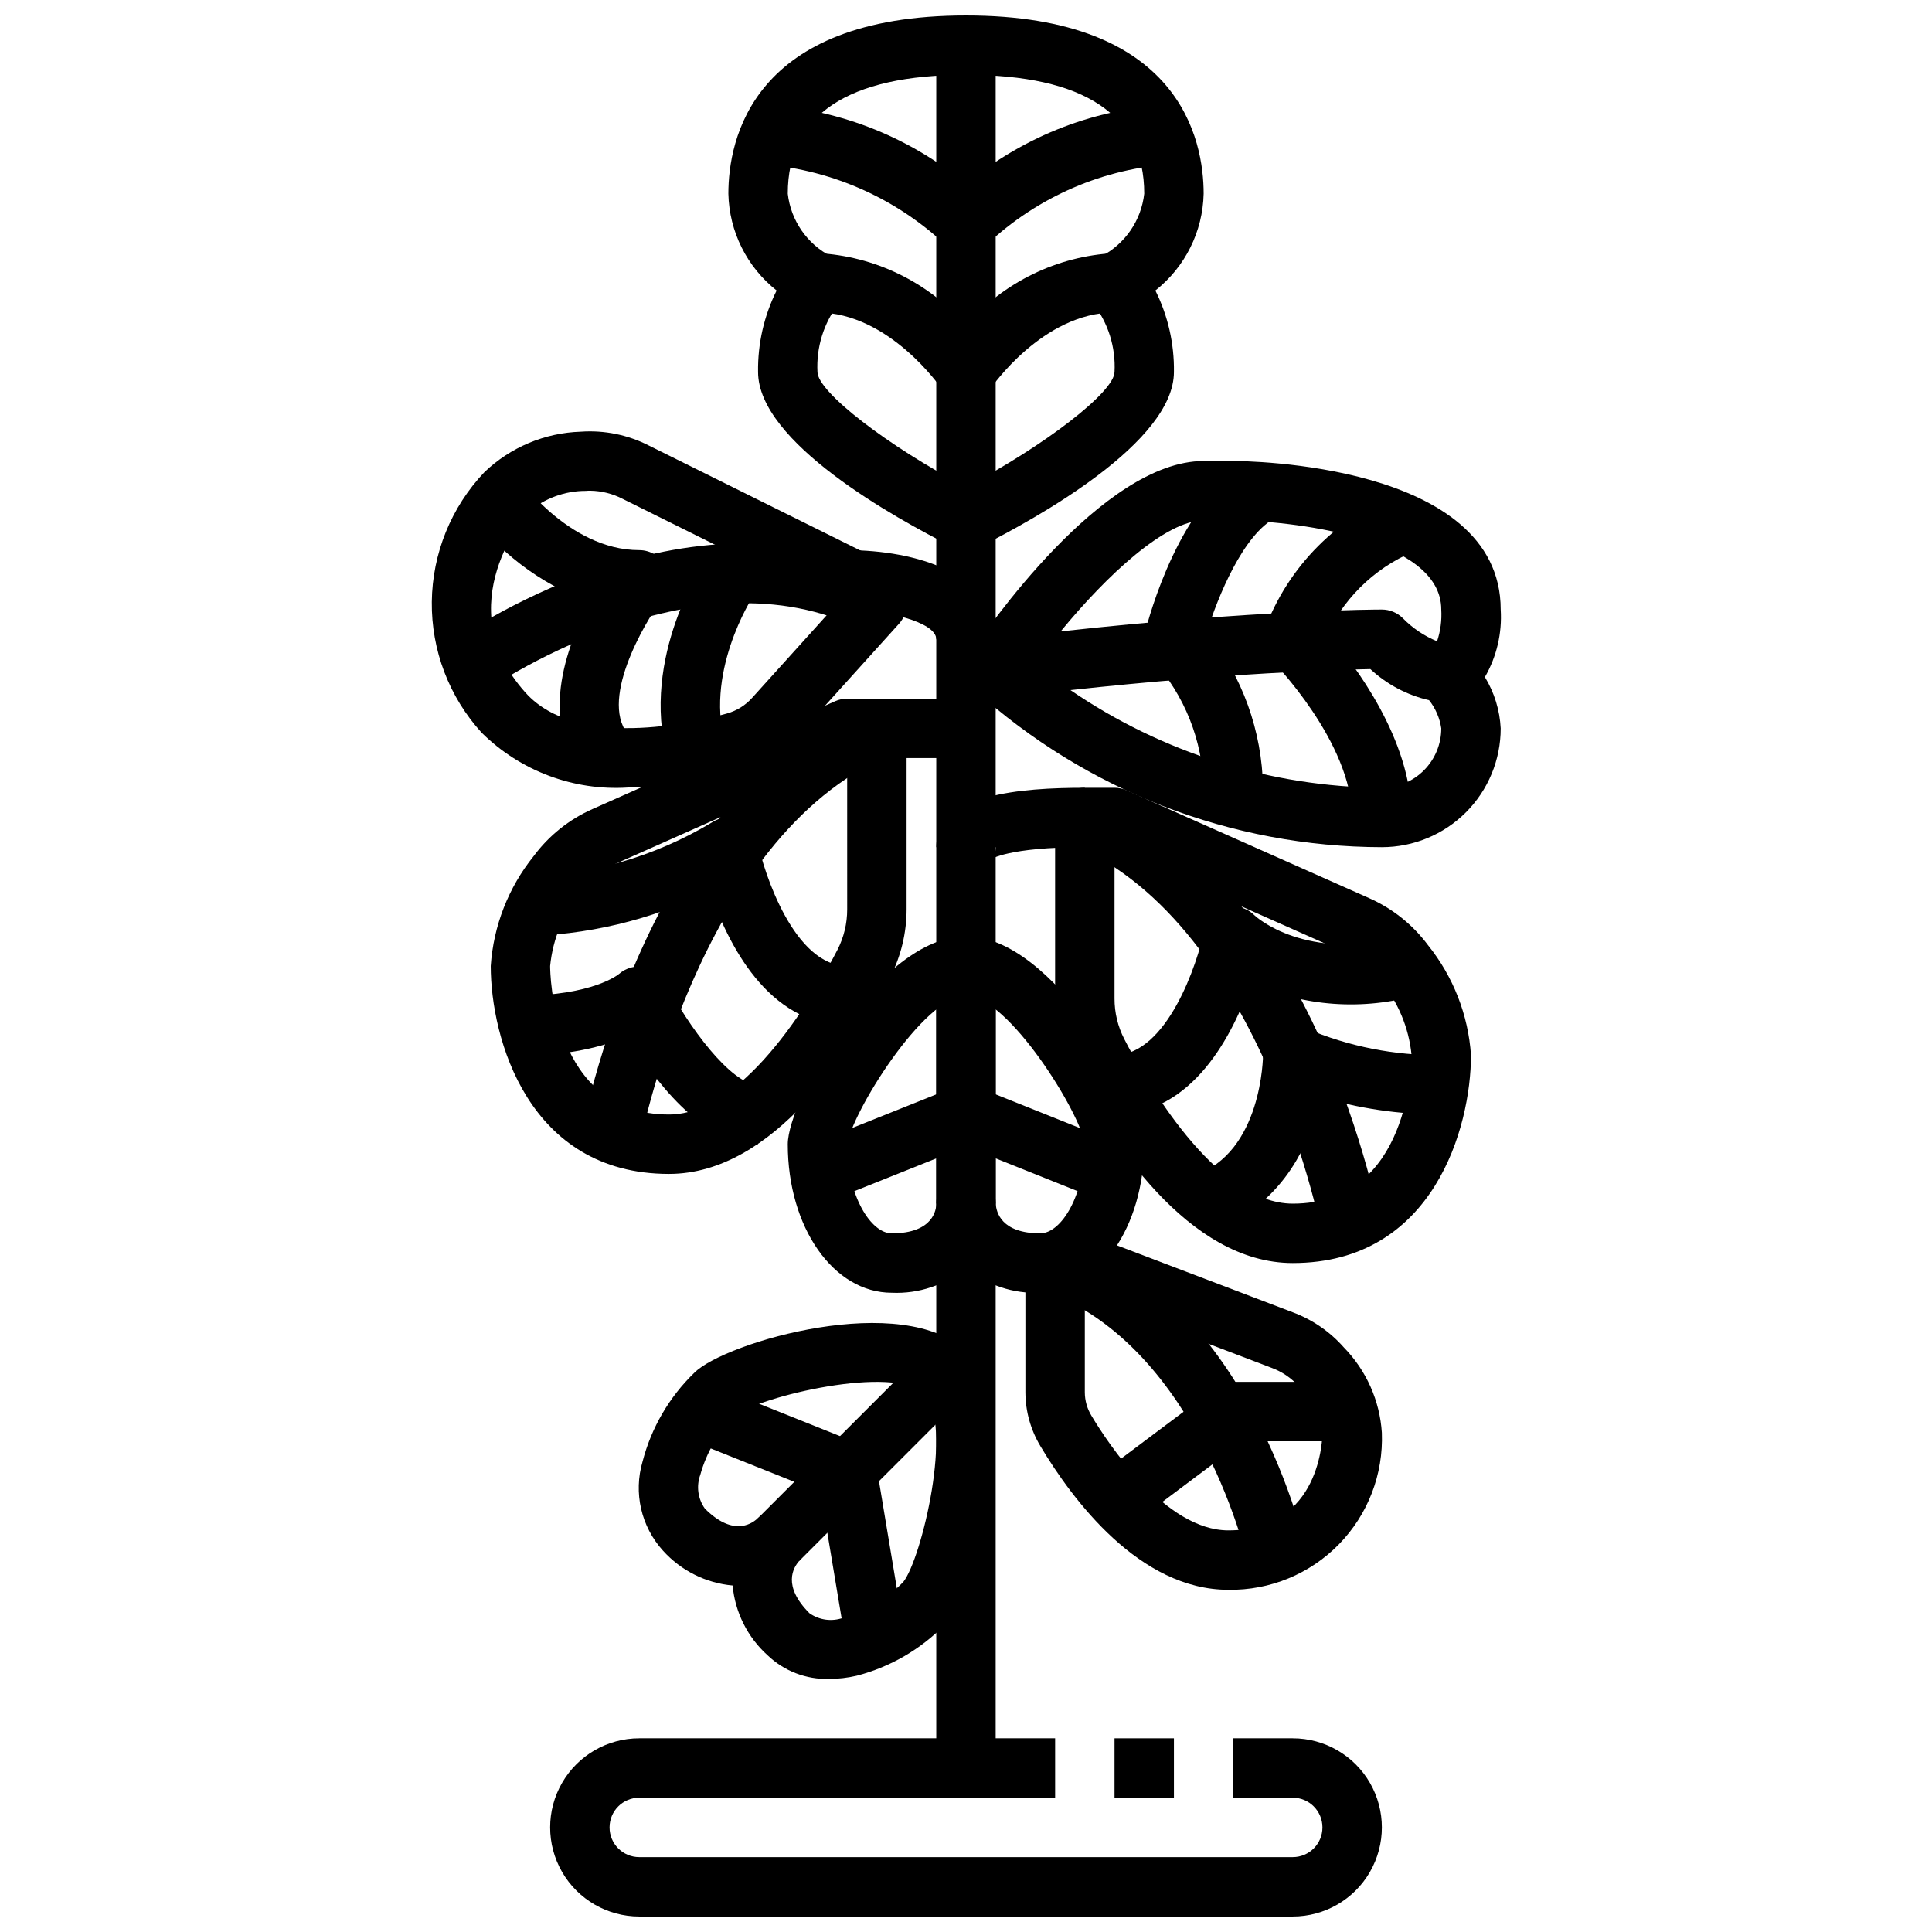 <?xml version="1.0" encoding="UTF-8"?>
<!-- The Best Svg Icon site in the world: iconSvg.co, Visit us! https://iconsvg.co -->
<svg width="800px" height="800px" version="1.1" viewBox="144 144 512 512" xmlns="http://www.w3.org/2000/svg">
 <defs>
  <clipPath id="b">
   <path d="m289 604h222v47.902h-222z"/>
  </clipPath>
  <clipPath id="a">
   <path d="m337 148.09h126v141.91h-126z"/>
  </clipPath>
 </defs>
 <g clip-path="url(#b)">
  <path d="m486.59 651.9h-173.18c-8.438 0-16.234-4.5-20.453-11.809-4.219-7.305-4.219-16.309 0-23.613 4.219-7.309 12.016-11.809 20.453-11.809h110.21v15.742h-110.21c-4.348 0-7.871 3.527-7.871 7.875 0 4.348 3.523 7.871 7.871 7.871h173.18c4.348 0 7.871-3.523 7.871-7.871 0-4.348-3.523-7.875-7.871-7.875h-15.742v-15.742h15.742c8.438 0 16.234 4.5 20.453 11.809 4.219 7.305 4.219 16.309 0 23.613-4.219 7.309-12.016 11.809-20.453 11.809z"/>
 </g>
 <path d="m439.36 604.67h15.742v15.742h-15.742z"/>
 <path d="m321.28 455.1c-37.359 0-47.23-36.047-47.23-55.105v0.004c0.719-10.648 4.691-20.816 11.383-29.129 4.031-5.434 9.406-9.73 15.594-12.469l64.289-28.574c1.008-0.449 2.098-0.68 3.199-0.68h7.871c2.086 0 4.09 0.832 5.566 2.309 1.477 1.477 2.305 3.477 2.305 5.566v47.957c-0.004 6.238-1.484 12.387-4.32 17.945-9.984 19.484-30.883 52.176-58.656 52.176zm47.23-109.47-61.086 27.152c-3.699 1.629-6.914 4.188-9.328 7.43-4.695 5.609-7.59 12.504-8.305 19.785 0 1.574 0.355 39.359 31.488 39.359 20.688 0 39.359-33.387 44.641-43.617l0.004-0.004c1.711-3.328 2.602-7.016 2.59-10.758z"/>
 <path d="m313.28 448.64-15.492-2.816c0.676-3.699 17.168-91.039 75.492-116.04l6.203 14.469c-50.633 21.703-66.078 103.55-66.203 104.38z"/>
 <path d="m486.59 478.72c-27.773 0-48.672-32.691-58.656-52.176h0.004c-2.836-5.559-4.32-11.707-4.324-17.949v-47.957c0-4.348 3.527-7.871 7.875-7.871h7.871c1.102 0 2.188 0.23 3.195 0.68l64.289 28.574c6.191 2.738 11.562 7.035 15.598 12.469 6.688 8.312 10.66 18.48 11.383 29.125 0 19.059-9.871 55.105-47.234 55.105zm-47.23-109.47v39.359c-0.012 3.742 0.875 7.434 2.59 10.762 5.242 10.219 23.953 43.605 44.641 43.605 31.133 0 31.488-37.785 31.488-39.359v-0.004c-0.715-7.281-3.609-14.18-8.305-19.789-2.418-3.238-5.629-5.793-9.328-7.422z"/>
 <path d="m494.59 472.27c-0.148-0.789-15.68-82.742-66.203-104.39l6.203-14.469c58.324 24.992 74.785 112.33 75.492 116.04z"/>
 <path d="m469.53 565.31c-23.547 0-41.305-23.836-49.797-38.047-2.598-4.316-3.977-9.254-3.992-14.289v-34.258c0-4.348 3.523-7.871 7.871-7.871h6.559c0.957-0.004 1.906 0.172 2.801 0.512l53.617 20.41c5.215 1.945 9.871 5.144 13.547 9.32 5.953 6.09 9.527 14.113 10.07 22.609 0.43 11-3.688 21.691-11.379 29.562-7.695 7.871-18.289 12.23-29.297 12.051zm-38.043-77.676v25.34c0.008 2.195 0.617 4.344 1.762 6.211 4.258 7.125 19.492 30.379 36.281 30.379 24.648 0 24.93-24.805 24.93-25.867-0.719-4.68-2.926-9.008-6.297-12.336-1.973-2.195-4.453-3.875-7.227-4.887z"/>
 <path d="m474.96 559.08c-0.125-0.574-12.84-57.828-54.059-72.973l5.434-14.77c49.438 18.16 63.449 81.773 64.023 84.469z"/>
 <path d="m510.21 368.51c-39.883-0.066-78.328-14.91-107.9-41.668-2.129-2.125-2.859-5.277-1.883-8.125 0.23-0.66 0.547-1.285 0.938-1.863 3.644-5.457 34.66-50.68 61.617-50.68h7.871c2.898 0 70.848 0.449 70.848 39.359 0.395 6.25-1.062 12.477-4.188 17.898 2.508 4.109 3.945 8.781 4.188 13.59 0 8.352-3.316 16.359-9.223 22.266-5.906 5.902-13.914 9.223-22.266 9.223zm-82.531-41.629c24.324 16.645 53.059 25.656 82.531 25.883 4.176 0 8.18-1.656 11.133-4.609s4.609-6.957 4.609-11.133c-0.402-2.727-1.516-5.301-3.227-7.465-5.82-1.336-11.188-4.18-15.562-8.242-9.043 0.16-37.738 1.023-79.484 5.566zm82.531-21.348c2.086 0 4.09 0.828 5.566 2.305 2.57 2.633 5.66 4.711 9.066 6.102 0.906-2.707 1.281-5.559 1.109-8.406 0-19.277-40.809-23.617-55.105-23.617h-7.867c-10.078 0-25.648 14.5-37.887 29.41 52-5.723 83.652-5.793 85.117-5.793z"/>
 <g clip-path="url(#a)">
  <path d="m400 289.79c-1.223 0.004-2.426-0.281-3.519-0.824-15.508-7.762-51.586-27.805-51.586-46.406-0.105-7.481 1.582-14.875 4.918-21.57-7.879-6.219-12.57-15.629-12.789-25.664 0-14.168 6.133-47.23 62.977-47.23s62.977 33.062 62.977 47.23c-0.223 10.035-4.914 19.445-12.793 25.664 3.336 6.695 5.023 14.09 4.918 21.57 0 18.602-36.078 38.645-51.586 46.445-1.094 0.531-2.301 0.801-3.516 0.785zm0-125.95c-31.34 0-47.23 10.598-47.23 31.488h-0.004c0.812 7.094 5.102 13.312 11.438 16.598 2.254 1.141 3.82 3.293 4.215 5.785 0.398 2.492-0.426 5.027-2.215 6.809-3.934 5.164-5.906 11.559-5.566 18.043 0 5.289 18.672 19.68 39.359 30.512 20.688-10.871 39.359-25.191 39.359-30.512h0.004c0.344-6.519-1.66-12.941-5.652-18.105-1.711-1.816-2.473-4.332-2.055-6.793 0.422-2.461 1.969-4.586 4.188-5.731 6.324-3.297 10.594-9.52 11.391-16.605 0-20.891-15.895-31.488-47.23-31.488z"/>
 </g>
 <path d="m392.12 155.96h15.742v125.95h-15.742z"/>
 <path d="m419.68 486.59c-7.152 0.32-14.172-2.031-19.68-6.606-5.512 4.574-12.527 6.926-19.68 6.606-15.445 0-27.551-17.32-27.551-39.359 0-11.645 24.008-55.105 47.23-55.105s47.23 43.461 47.23 55.105c0 22.043-12.105 39.359-27.551 39.359zm-11.809-23.742c0.109 2.426 1.488 7.996 11.809 7.996 5.574 0 11.809-10.102 11.809-23.617-0.898-7.824-20.27-39.359-31.488-39.359s-30.59 31.535-31.488 39.582c0 13.297 6.234 23.398 11.809 23.398 11.242 0 11.809-6.559 11.809-7.871h-0.004c-0.035-4.348 3.465-7.902 7.809-7.938 4.348-0.035 7.902 3.461 7.938 7.809z"/>
 <path d="m392.12 400h15.742v62.977h-15.742z"/>
 <path d="m363.71 588.93c-6.066 0.18-11.949-2.09-16.324-6.297-5.289-4.773-8.586-11.363-9.234-18.461-7.094-0.641-13.684-3.941-18.453-9.23-5.805-6.387-7.859-15.34-5.414-23.617 2.324-8.957 7.07-17.098 13.719-23.531 8.203-8.195 55.727-21.891 72.078-5.512 16.352 16.383 2.668 63.875-5.512 72.078-6.434 6.648-14.574 11.398-23.527 13.723-2.406 0.559-4.863 0.844-7.332 0.848zm-7.871-31.309c-1.621 1.777-4.566 6.652 2.676 13.895v0.004c2.609 1.84 5.949 2.289 8.953 1.203 6.07-1.676 11.578-4.965 15.93-9.516 4.856-6.133 13.383-41.934 5.512-49.805-7.871-7.871-43.676 0.676-49.973 5.691v-0.004c-4.469 4.316-7.699 9.754-9.352 15.746-1.094 3-0.645 6.344 1.207 8.949 7.234 7.242 12.113 4.305 13.895 2.676 3.086-2.984 7.996-2.941 11.035 0.098 3.035 3.035 3.078 7.945 0.094 11.035z"/>
 <path d="m344.63 546.57 44.324-44.324 11.133 11.133-44.324 44.324z"/>
 <path d="m392.12 281.92h15.742v330.62h-15.742z"/>
 <path d="m406.59 371.74c0.859-0.852 1.32-2.019 1.285-3.227h-15.746c0-14.105 22.465-15.742 39.359-15.742v15.742c-20.41 0-24.852 3.195-24.898 3.227z"/>
 <path d="m368.51 329.15h31.488v15.742h-31.488z"/>
 <path d="m400 250.43c-2.625-0.004-5.074-1.312-6.535-3.496-0.141-0.188-13.816-20.121-32.828-20.121v-15.742c15.172 0.777 29.379 7.688 39.363 19.137 9.98-11.449 24.188-18.359 39.359-19.137v15.742c-19.012 0-32.684 19.934-32.82 20.129-1.461 2.184-3.914 3.488-6.539 3.488z"/>
 <path d="m400 211.07c-2.09 0-4.09-0.832-5.566-2.309-13.531-12.652-31.051-20.188-49.539-21.309v-15.742c20.188 0.734 39.562 8.133 55.105 21.039 15.539-12.906 34.914-20.305 55.102-21.039v15.742c-18.504 1.062-36.043 8.605-49.539 21.309-1.473 1.477-3.477 2.309-5.562 2.309z"/>
 <path d="m518.08 360.64h-15.742c0-20.012-21.105-41.461-21.316-41.676l-0.004 0.004c-2.102-2.109-2.836-5.223-1.895-8.047 6.231-16.91 19.562-30.238 36.469-36.469l4.977 14.957c-10.855 3.961-19.73 12.008-24.734 22.426 7.172 8.281 22.246 28.117 22.246 48.805z"/>
 <path d="m478.72 352.77h-15.742c-0.27-12.516-5.039-24.512-13.438-33.793-1.957-1.957-2.742-4.797-2.07-7.481 0.898-3.582 9.281-35.266 27.734-44.492l7.039 14.09c-8.77 4.383-15.523 21.152-18.406 30.387h-0.004c9.406 11.73 14.641 26.258 14.887 41.289z"/>
 <path d="m368.51 415.74c-21.098 0-31.805-22.043-36.383-35.551h-0.004c-15.637 7.676-32.789 11.75-50.207 11.934v-15.742c17.891-0.227 35.398-5.203 50.734-14.422 2.184-1.457 4.949-1.727 7.375-0.723 2.426 1.004 4.191 3.148 4.711 5.723 1.73 8.57 9.84 33.039 23.773 33.039z"/>
 <path d="m344.89 447.23c-15.066 0-27.945-17.609-34.473-28.488-9.078 3.523-18.77 5.18-28.504 4.871v-15.742c19.246 0 26.055-5.699 26.121-5.754 1.863-1.625 4.367-2.312 6.801-1.867 2.398 0.43 4.465 1.941 5.606 4.094 5.715 11.398 17.363 27.145 24.449 27.145z"/>
 <path d="m465.46 470.45-4.977-14.957c18.031-5.992 18.234-31.613 18.234-31.875-0.016-2.734 1.391-5.281 3.715-6.727 2.324-1.445 5.231-1.578 7.676-0.355 11.328 4.812 23.531 7.223 35.84 7.082v15.746c-11.07 0.016-22.082-1.609-32.676-4.828-0.961 7.941-4.055 15.469-8.953 21.793-4.894 6.324-11.414 11.203-18.859 14.121z"/>
 <path d="m439.36 439.36v-15.746c13.934 0 22.043-24.465 23.773-33.062 0.57-2.844 2.66-5.141 5.438-5.981 2.777-0.84 5.789-0.082 7.844 1.969 0.473 0.441 13.43 12.391 39.754 5.801l3.824 15.273v-0.004c-14.73 4.297-30.508 3.18-44.484-3.148-4.66 13.555-15.406 34.898-36.148 34.898z"/>
 <path d="m368.62 582.36-7.148-42.863-35.25-14.098 5.856-14.625 39.359 15.742c2.551 1.023 4.383 3.301 4.836 6.012l7.871 47.23z"/>
 <path d="m444.08 547.99-9.445-12.594 31.488-23.617c1.359-1.023 3.019-1.574 4.723-1.574h31.488v15.742h-28.867z"/>
 <path d="m310.42 352.7c-14.41 0.914-28.523-4.375-38.785-14.531-8.621-9.473-13.34-21.859-13.203-34.668 0.141-12.809 5.121-25.09 13.945-34.379 6.906-6.606 16.012-10.426 25.566-10.719 6.234-0.438 12.469 0.836 18.035 3.684l58.703 29.125c0.891 0.438 1.691 1.039 2.359 1.77l5.203 5.769v0.004c2.707 2.996 2.707 7.551 0 10.547l-27.184 30.117h0.004c-3.793 4.219-8.707 7.266-14.172 8.785-9.914 2.836-20.16 4.344-30.473 4.496zm-9.941-78.656c-0.418 0-0.828 0-1.234 0.047-5.566-0.008-10.949 1.973-15.188 5.582-0.211 0.242-21.758 24.656-0.738 47.949 13.609 15.066 44.273 7.988 53.348 5.457v-0.004c2.582-0.719 4.902-2.168 6.684-4.172l22.215-24.609-56.594-28.109c-2.629-1.355-5.535-2.09-8.492-2.141z"/>
 <path d="m271.68 327.76-9.219-12.777c2.59-1.867 64.008-45.352 117.5-17.918l-7.18 14.012c-44.859-22.992-100.57 16.281-101.11 16.684z"/>
 <path d="m436.43 462.41-36.43-14.578-36.434 14.578-5.856-14.625 39.359-15.742c1.883-0.742 3.973-0.742 5.856 0l39.359 15.742z"/>
 <path d="m407.87 313.41h-15.746c0-4.723-14.219-7.871-23.617-7.871l0.004-15.746c18.16 0 39.359 6.188 39.359 23.617z"/>
 <path d="m299.97 350.46c-12.723-12.723-7.445-32.387 0.379-46.902-13.293-4.777-24.77-13.562-32.852-25.145l13.09-8.754c0.137 0.199 13.809 20.129 32.82 20.129 2.981 0 5.707 1.688 7.039 4.352 1.336 2.668 1.047 5.859-0.742 8.246-5.055 6.769-17.469 28.086-8.613 36.953z"/>
 <path d="m321.68 347.38c-8.98-26.953 8.062-52.996 8.793-54.09l13.098 8.738-6.547-4.367 6.559 4.344c-0.133 0.211-13.484 20.828-6.957 40.398z"/>
</svg>